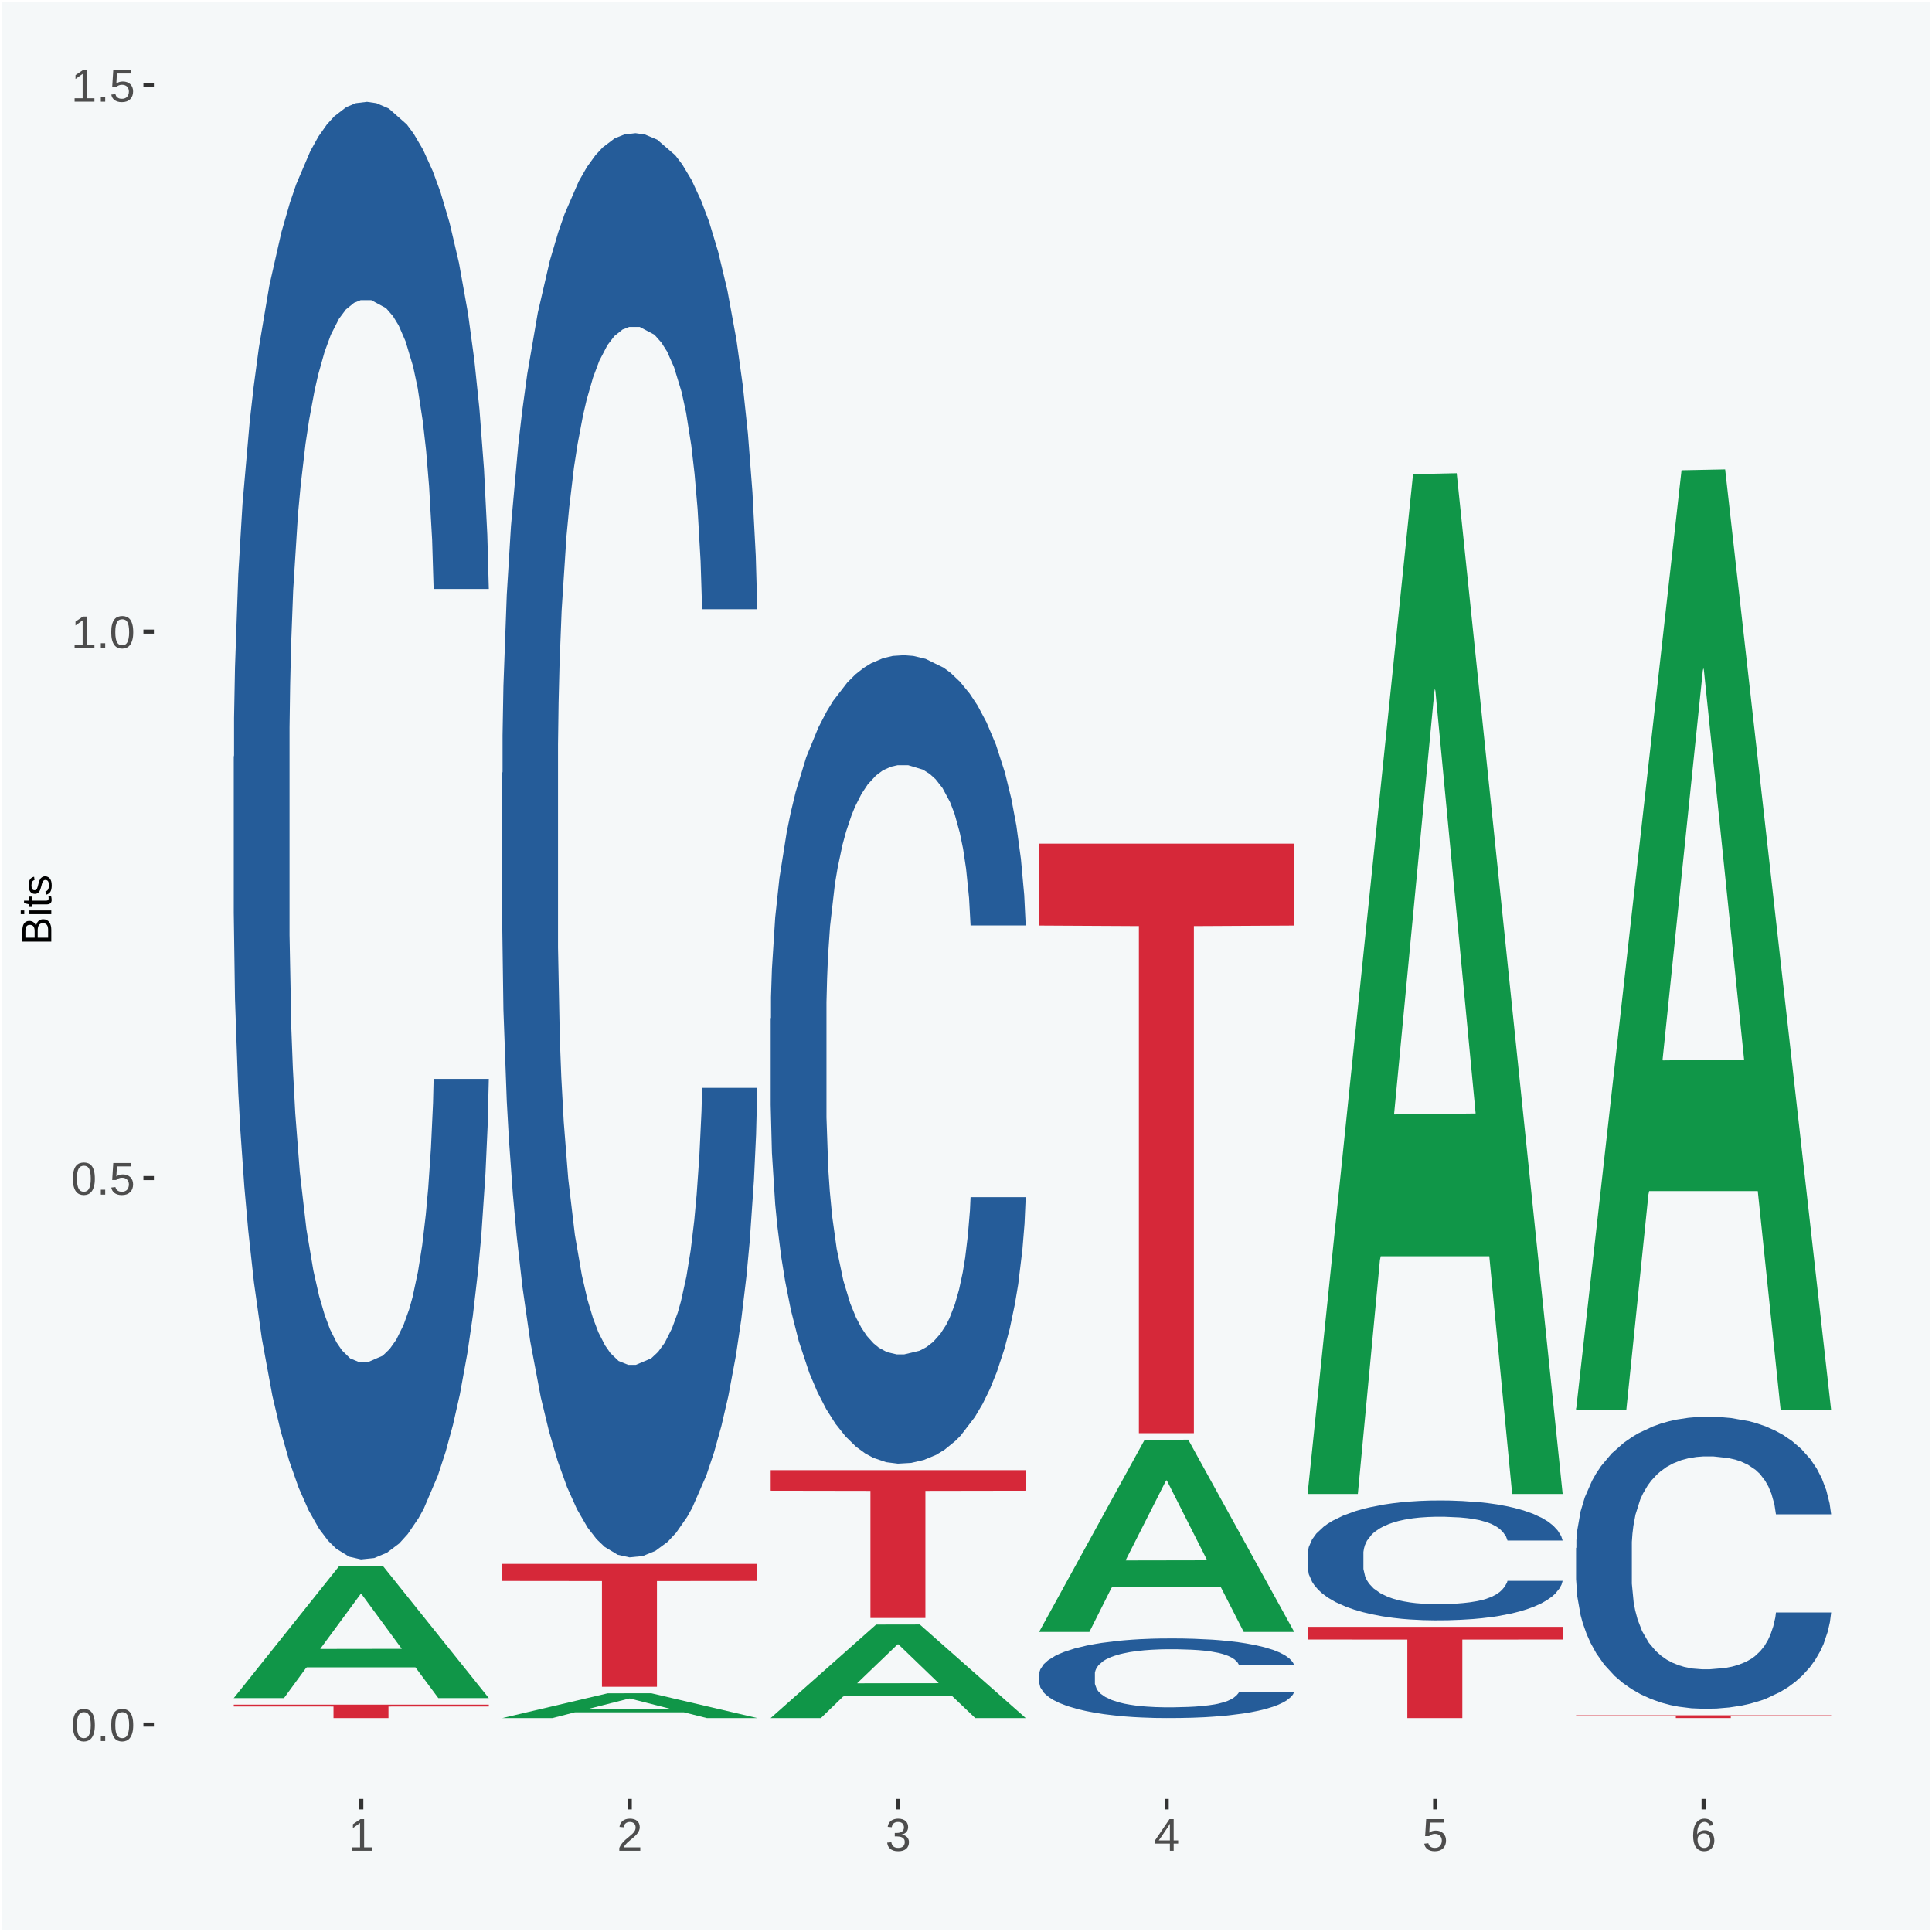 <?xml version="1.0" encoding="UTF-8"?>
<svg xmlns="http://www.w3.org/2000/svg" xmlns:xlink="http://www.w3.org/1999/xlink" width="504pt" height="504pt" viewBox="0 0 504 504" version="1.1">
<defs>
<g>
<symbol overflow="visible" id="glyph0-0">
<path style="stroke:none;" d="M 0.406 0 L 0.406 -8 L 3.594 -8 L 3.594 0 Z M 0.797 -0.406 L 3.188 -0.406 L 3.188 -7.594 L 0.797 -7.594 Z M 0.797 -0.406 "/>
</symbol>
<symbol overflow="visible" id="glyph0-1">
<path style="stroke:none;" d="M 6.203 -4.125 C 6.203 -3.332 6.125 -2.664 5.969 -2.125 C 5.82 -1.582 5.617 -1.145 5.359 -0.812 C 5.098 -0.477 4.789 -0.238 4.438 -0.094 C 4.094 0.051 3.723 0.125 3.328 0.125 C 2.922 0.125 2.539 0.051 2.188 -0.094 C 1.844 -0.238 1.539 -0.477 1.281 -0.812 C 1.031 -1.145 0.832 -1.582 0.688 -2.125 C 0.539 -2.664 0.469 -3.332 0.469 -4.125 C 0.469 -4.957 0.539 -5.645 0.688 -6.188 C 0.832 -6.738 1.035 -7.176 1.297 -7.5 C 1.555 -7.82 1.859 -8.047 2.203 -8.172 C 2.555 -8.305 2.941 -8.375 3.359 -8.375 C 3.754 -8.375 4.125 -8.305 4.469 -8.172 C 4.812 -8.047 5.113 -7.82 5.375 -7.5 C 5.633 -7.176 5.836 -6.738 5.984 -6.188 C 6.129 -5.645 6.203 -4.957 6.203 -4.125 Z M 5.141 -4.125 C 5.141 -4.781 5.098 -5.328 5.016 -5.766 C 4.941 -6.203 4.828 -6.551 4.672 -6.812 C 4.516 -7.07 4.328 -7.254 4.109 -7.359 C 3.891 -7.473 3.641 -7.531 3.359 -7.531 C 3.055 -7.531 2.789 -7.473 2.562 -7.359 C 2.344 -7.254 2.156 -7.07 2 -6.812 C 1.844 -6.551 1.723 -6.203 1.641 -5.766 C 1.566 -5.328 1.531 -4.781 1.531 -4.125 C 1.531 -3.5 1.57 -2.969 1.656 -2.531 C 1.738 -2.094 1.852 -1.742 2 -1.484 C 2.156 -1.223 2.344 -1.035 2.562 -0.922 C 2.789 -0.805 3.047 -0.75 3.328 -0.75 C 3.609 -0.75 3.859 -0.805 4.078 -0.922 C 4.305 -1.035 4.492 -1.223 4.641 -1.484 C 4.797 -1.742 4.914 -2.094 5 -2.531 C 5.094 -2.969 5.141 -3.5 5.141 -4.125 Z M 5.141 -4.125 "/>
</symbol>
<symbol overflow="visible" id="glyph0-2">
<path style="stroke:none;" d="M 1.094 0 L 1.094 -1.281 L 2.234 -1.281 L 2.234 0 Z M 1.094 0 "/>
</symbol>
<symbol overflow="visible" id="glyph0-3">
<path style="stroke:none;" d="M 6.172 -2.688 C 6.172 -2.27 6.109 -1.891 5.984 -1.547 C 5.859 -1.203 5.672 -0.906 5.422 -0.656 C 5.18 -0.414 4.879 -0.223 4.516 -0.078 C 4.148 0.055 3.723 0.125 3.234 0.125 C 2.805 0.125 2.43 0.07 2.109 -0.031 C 1.785 -0.133 1.508 -0.273 1.281 -0.453 C 1.062 -0.629 0.883 -0.836 0.75 -1.078 C 0.625 -1.316 0.535 -1.57 0.484 -1.844 L 1.547 -1.969 C 1.586 -1.812 1.645 -1.66 1.719 -1.516 C 1.801 -1.367 1.91 -1.238 2.047 -1.125 C 2.18 -1.008 2.348 -0.914 2.547 -0.844 C 2.742 -0.781 2.984 -0.75 3.266 -0.75 C 3.535 -0.75 3.781 -0.789 4 -0.875 C 4.227 -0.957 4.422 -1.078 4.578 -1.234 C 4.734 -1.398 4.852 -1.602 4.938 -1.844 C 5.031 -2.082 5.078 -2.359 5.078 -2.672 C 5.078 -2.922 5.035 -3.148 4.953 -3.359 C 4.867 -3.578 4.75 -3.766 4.594 -3.922 C 4.445 -4.078 4.258 -4.195 4.031 -4.281 C 3.812 -4.363 3.562 -4.406 3.281 -4.406 C 3.113 -4.406 2.953 -4.391 2.797 -4.359 C 2.648 -4.328 2.516 -4.285 2.391 -4.234 C 2.266 -4.18 2.148 -4.117 2.047 -4.047 C 1.941 -3.973 1.844 -3.895 1.75 -3.812 L 0.719 -3.812 L 1 -8.25 L 5.688 -8.25 L 5.688 -7.359 L 1.953 -7.359 L 1.797 -4.734 C 1.984 -4.879 2.219 -5.004 2.5 -5.109 C 2.781 -5.211 3.113 -5.266 3.5 -5.266 C 3.914 -5.266 4.285 -5.203 4.609 -5.078 C 4.941 -4.953 5.223 -4.773 5.453 -4.547 C 5.68 -4.316 5.859 -4.047 5.984 -3.734 C 6.109 -3.422 6.172 -3.07 6.172 -2.688 Z M 6.172 -2.688 "/>
</symbol>
<symbol overflow="visible" id="glyph0-4">
<path style="stroke:none;" d="M 0.922 0 L 0.922 -0.891 L 3.016 -0.891 L 3.016 -7.25 L 1.156 -5.922 L 1.156 -6.922 L 3.109 -8.25 L 4.078 -8.25 L 4.078 -0.891 L 6.094 -0.891 L 6.094 0 Z M 0.922 0 "/>
</symbol>
<symbol overflow="visible" id="glyph0-5">
<path style="stroke:none;" d="M 0.609 0 L 0.609 -0.75 C 0.805 -1.207 1.047 -1.609 1.328 -1.953 C 1.617 -2.305 1.922 -2.625 2.234 -2.906 C 2.555 -3.188 2.867 -3.445 3.172 -3.688 C 3.484 -3.938 3.766 -4.18 4.016 -4.422 C 4.266 -4.66 4.469 -4.91 4.625 -5.172 C 4.781 -5.441 4.859 -5.742 4.859 -6.078 C 4.859 -6.316 4.82 -6.523 4.75 -6.703 C 4.676 -6.879 4.57 -7.023 4.438 -7.141 C 4.312 -7.266 4.156 -7.359 3.969 -7.422 C 3.781 -7.484 3.578 -7.516 3.359 -7.516 C 3.141 -7.516 2.938 -7.484 2.75 -7.422 C 2.57 -7.367 2.41 -7.281 2.266 -7.156 C 2.117 -7.039 2 -6.895 1.906 -6.719 C 1.812 -6.551 1.754 -6.352 1.734 -6.125 L 0.656 -6.219 C 0.688 -6.508 0.766 -6.785 0.891 -7.047 C 1.023 -7.316 1.203 -7.551 1.422 -7.75 C 1.648 -7.945 1.922 -8.098 2.234 -8.203 C 2.555 -8.316 2.93 -8.375 3.359 -8.375 C 3.766 -8.375 4.125 -8.328 4.438 -8.234 C 4.758 -8.141 5.031 -7.992 5.25 -7.797 C 5.477 -7.609 5.648 -7.375 5.766 -7.094 C 5.879 -6.812 5.938 -6.488 5.938 -6.125 C 5.938 -5.844 5.883 -5.578 5.781 -5.328 C 5.688 -5.078 5.555 -4.836 5.391 -4.609 C 5.223 -4.379 5.031 -4.16 4.812 -3.953 C 4.594 -3.742 4.363 -3.535 4.125 -3.328 C 3.895 -3.129 3.656 -2.93 3.406 -2.734 C 3.164 -2.535 2.938 -2.336 2.719 -2.141 C 2.508 -1.941 2.32 -1.738 2.156 -1.531 C 1.988 -1.332 1.859 -1.117 1.766 -0.891 L 6.078 -0.891 L 6.078 0 Z M 0.609 0 "/>
</symbol>
<symbol overflow="visible" id="glyph0-6">
<path style="stroke:none;" d="M 6.141 -2.281 C 6.141 -1.906 6.078 -1.566 5.953 -1.266 C 5.836 -0.973 5.66 -0.723 5.422 -0.516 C 5.18 -0.305 4.883 -0.145 4.531 -0.031 C 4.188 0.07 3.789 0.125 3.344 0.125 C 2.832 0.125 2.398 0.062 2.047 -0.062 C 1.703 -0.195 1.414 -0.367 1.188 -0.578 C 0.957 -0.785 0.785 -1.02 0.672 -1.281 C 0.566 -1.551 0.492 -1.832 0.453 -2.125 L 1.547 -2.219 C 1.578 -2 1.633 -1.801 1.719 -1.625 C 1.801 -1.445 1.914 -1.289 2.062 -1.156 C 2.207 -1.031 2.383 -0.93 2.594 -0.859 C 2.801 -0.785 3.051 -0.75 3.344 -0.75 C 3.875 -0.75 4.289 -0.879 4.594 -1.141 C 4.895 -1.41 5.047 -1.801 5.047 -2.312 C 5.047 -2.613 4.977 -2.859 4.844 -3.047 C 4.707 -3.234 4.539 -3.379 4.344 -3.484 C 4.145 -3.586 3.926 -3.656 3.688 -3.688 C 3.445 -3.727 3.227 -3.75 3.031 -3.75 L 2.438 -3.75 L 2.438 -4.656 L 3.016 -4.656 C 3.211 -4.656 3.414 -4.676 3.625 -4.719 C 3.844 -4.758 4.039 -4.832 4.219 -4.938 C 4.395 -5.051 4.539 -5.195 4.656 -5.375 C 4.77 -5.562 4.828 -5.797 4.828 -6.078 C 4.828 -6.523 4.695 -6.875 4.438 -7.125 C 4.188 -7.383 3.801 -7.516 3.281 -7.516 C 2.82 -7.516 2.445 -7.395 2.156 -7.156 C 1.875 -6.914 1.707 -6.578 1.656 -6.141 L 0.594 -6.234 C 0.633 -6.598 0.734 -6.91 0.891 -7.172 C 1.047 -7.441 1.242 -7.664 1.484 -7.844 C 1.734 -8.02 2.008 -8.148 2.312 -8.234 C 2.625 -8.328 2.953 -8.375 3.297 -8.375 C 3.754 -8.375 4.148 -8.316 4.484 -8.203 C 4.816 -8.086 5.086 -7.93 5.297 -7.734 C 5.516 -7.535 5.672 -7.301 5.766 -7.031 C 5.867 -6.77 5.922 -6.488 5.922 -6.188 C 5.922 -5.945 5.883 -5.723 5.812 -5.516 C 5.75 -5.305 5.645 -5.113 5.5 -4.938 C 5.363 -4.77 5.188 -4.625 4.969 -4.5 C 4.75 -4.383 4.488 -4.297 4.188 -4.234 L 4.188 -4.219 C 4.52 -4.176 4.805 -4.098 5.047 -3.984 C 5.297 -3.867 5.5 -3.723 5.656 -3.547 C 5.82 -3.379 5.941 -3.188 6.016 -2.969 C 6.098 -2.75 6.141 -2.52 6.141 -2.281 Z M 6.141 -2.281 "/>
</symbol>
<symbol overflow="visible" id="glyph0-7">
<path style="stroke:none;" d="M 5.156 -1.875 L 5.156 0 L 4.172 0 L 4.172 -1.875 L 0.281 -1.875 L 0.281 -2.688 L 4.062 -8.25 L 5.156 -8.25 L 5.156 -2.703 L 6.328 -2.703 L 6.328 -1.875 Z M 4.172 -7.062 C 4.16 -7.039 4.141 -7.004 4.109 -6.953 C 4.078 -6.898 4.039 -6.836 4 -6.766 C 3.957 -6.691 3.914 -6.617 3.875 -6.547 C 3.844 -6.473 3.812 -6.414 3.781 -6.375 L 1.656 -3.25 C 1.633 -3.219 1.602 -3.176 1.562 -3.125 C 1.531 -3.07 1.492 -3.02 1.453 -2.969 C 1.422 -2.914 1.383 -2.863 1.344 -2.812 C 1.301 -2.77 1.27 -2.734 1.25 -2.703 L 4.172 -2.703 Z M 4.172 -7.062 "/>
</symbol>
<symbol overflow="visible" id="glyph0-8">
<path style="stroke:none;" d="M 6.141 -2.703 C 6.141 -2.285 6.082 -1.906 5.969 -1.562 C 5.852 -1.219 5.68 -0.922 5.453 -0.672 C 5.234 -0.422 4.957 -0.223 4.625 -0.078 C 4.289 0.055 3.91 0.125 3.484 0.125 C 3.004 0.125 2.582 0.031 2.219 -0.156 C 1.863 -0.344 1.566 -0.609 1.328 -0.953 C 1.086 -1.297 0.906 -1.719 0.781 -2.219 C 0.664 -2.727 0.609 -3.301 0.609 -3.938 C 0.609 -4.676 0.676 -5.32 0.812 -5.875 C 0.945 -6.426 1.141 -6.883 1.391 -7.25 C 1.648 -7.625 1.961 -7.906 2.328 -8.094 C 2.691 -8.281 3.102 -8.375 3.562 -8.375 C 3.844 -8.375 4.102 -8.344 4.344 -8.281 C 4.594 -8.227 4.816 -8.133 5.016 -8 C 5.223 -7.875 5.398 -7.703 5.547 -7.484 C 5.703 -7.273 5.828 -7.016 5.922 -6.703 L 4.906 -6.516 C 4.801 -6.867 4.629 -7.125 4.391 -7.281 C 4.148 -7.445 3.867 -7.531 3.547 -7.531 C 3.266 -7.531 3.004 -7.457 2.766 -7.312 C 2.535 -7.176 2.336 -6.973 2.172 -6.703 C 2.004 -6.43 1.875 -6.086 1.781 -5.672 C 1.695 -5.266 1.656 -4.789 1.656 -4.25 C 1.852 -4.602 2.125 -4.875 2.469 -5.062 C 2.812 -5.25 3.207 -5.344 3.656 -5.344 C 4.031 -5.344 4.367 -5.281 4.672 -5.156 C 4.984 -5.031 5.25 -4.852 5.469 -4.625 C 5.688 -4.406 5.852 -4.129 5.969 -3.797 C 6.082 -3.473 6.141 -3.109 6.141 -2.703 Z M 5.078 -2.656 C 5.078 -2.938 5.039 -3.191 4.969 -3.422 C 4.895 -3.66 4.785 -3.859 4.641 -4.016 C 4.504 -4.18 4.332 -4.305 4.125 -4.391 C 3.926 -4.484 3.688 -4.531 3.406 -4.531 C 3.219 -4.531 3.023 -4.5 2.828 -4.438 C 2.629 -4.383 2.453 -4.289 2.297 -4.156 C 2.141 -4.031 2.008 -3.863 1.906 -3.656 C 1.812 -3.457 1.766 -3.207 1.766 -2.906 C 1.766 -2.602 1.801 -2.316 1.875 -2.047 C 1.957 -1.785 2.07 -1.555 2.219 -1.359 C 2.363 -1.172 2.539 -1.02 2.75 -0.906 C 2.957 -0.789 3.191 -0.734 3.453 -0.734 C 3.703 -0.734 3.926 -0.773 4.125 -0.859 C 4.332 -0.953 4.504 -1.082 4.641 -1.25 C 4.785 -1.414 4.895 -1.613 4.969 -1.844 C 5.039 -2.082 5.078 -2.352 5.078 -2.656 Z M 5.078 -2.656 "/>
</symbol>
<symbol overflow="visible" id="glyph1-0">
<path style="stroke:none;" d="M 0 -0.359 L -7.328 -0.359 L -7.328 -3.281 L 0 -3.281 Z M -0.359 -0.734 L -0.359 -2.922 L -6.969 -2.922 L -6.969 -0.734 Z M -0.359 -0.734 "/>
</symbol>
<symbol overflow="visible" id="glyph1-1">
<path style="stroke:none;" d="M -2.125 -6.75 C -1.75 -6.75 -1.426 -6.676 -1.156 -6.531 C -0.883 -6.383 -0.66 -6.18 -0.484 -5.922 C -0.316 -5.672 -0.191 -5.375 -0.109 -5.031 C -0.035 -4.695 0 -4.344 0 -3.969 L 0 -0.906 L -7.562 -0.906 L -7.562 -3.656 C -7.562 -4.07 -7.523 -4.441 -7.453 -4.766 C -7.391 -5.098 -7.281 -5.379 -7.125 -5.609 C -6.977 -5.836 -6.789 -6.008 -6.562 -6.125 C -6.332 -6.25 -6.055 -6.312 -5.734 -6.312 C -5.523 -6.312 -5.328 -6.281 -5.141 -6.219 C -4.953 -6.164 -4.781 -6.078 -4.625 -5.953 C -4.477 -5.836 -4.348 -5.688 -4.234 -5.5 C -4.129 -5.32 -4.047 -5.113 -3.984 -4.875 C -3.953 -5.176 -3.883 -5.441 -3.781 -5.672 C -3.676 -5.91 -3.539 -6.109 -3.375 -6.266 C -3.219 -6.43 -3.031 -6.551 -2.812 -6.625 C -2.602 -6.707 -2.375 -6.75 -2.125 -6.75 Z M -5.609 -5.281 C -6.016 -5.281 -6.305 -5.141 -6.484 -4.859 C -6.66 -4.586 -6.75 -4.188 -6.75 -3.656 L -6.75 -1.922 L -4.344 -1.922 L -4.344 -3.656 C -4.344 -3.957 -4.375 -4.211 -4.438 -4.422 C -4.5 -4.629 -4.582 -4.797 -4.688 -4.922 C -4.801 -5.047 -4.93 -5.133 -5.078 -5.188 C -5.234 -5.25 -5.41 -5.281 -5.609 -5.281 Z M -2.219 -5.719 C -2.457 -5.719 -2.66 -5.672 -2.828 -5.578 C -2.992 -5.492 -3.129 -5.367 -3.234 -5.203 C -3.348 -5.047 -3.426 -4.848 -3.469 -4.609 C -3.52 -4.379 -3.547 -4.125 -3.547 -3.844 L -3.547 -1.922 L -0.828 -1.922 L -0.828 -3.922 C -0.828 -4.18 -0.848 -4.422 -0.891 -4.641 C -0.93 -4.859 -1.004 -5.047 -1.109 -5.203 C -1.211 -5.367 -1.352 -5.492 -1.531 -5.578 C -1.719 -5.672 -1.945 -5.719 -2.219 -5.719 Z M -2.219 -5.719 "/>
</symbol>
<symbol overflow="visible" id="glyph1-2">
<path style="stroke:none;" d="M -7.047 -0.734 L -7.969 -0.734 L -7.969 -1.703 L -7.047 -1.703 Z M 0 -0.734 L -5.812 -0.734 L -5.812 -1.703 L 0 -1.703 Z M 0 -0.734 "/>
</symbol>
<symbol overflow="visible" id="glyph1-3">
<path style="stroke:none;" d="M -0.047 -2.969 C -0.004 -2.82 0.023 -2.672 0.047 -2.516 C 0.078 -2.367 0.094 -2.195 0.094 -2 C 0.094 -1.227 -0.348 -0.844 -1.234 -0.844 L -5.109 -0.844 L -5.109 -0.172 L -5.812 -0.172 L -5.812 -0.875 L -7.109 -1.156 L -7.109 -1.812 L -5.812 -1.812 L -5.812 -2.875 L -5.109 -2.875 L -5.109 -1.812 L -1.438 -1.812 C -1.156 -1.812 -0.957 -1.852 -0.844 -1.938 C -0.738 -2.031 -0.688 -2.191 -0.688 -2.422 C -0.688 -2.516 -0.691 -2.602 -0.703 -2.688 C -0.711 -2.77 -0.727 -2.863 -0.75 -2.969 Z M -0.047 -2.969 "/>
</symbol>
<symbol overflow="visible" id="glyph1-4">
<path style="stroke:none;" d="M -1.609 -5.109 C -1.336 -5.109 -1.094 -5.051 -0.875 -4.938 C -0.664 -4.832 -0.488 -4.68 -0.344 -4.484 C -0.195 -4.285 -0.082 -4.039 0 -3.75 C 0.07 -3.457 0.109 -3.125 0.109 -2.75 C 0.109 -2.406 0.082 -2.098 0.031 -1.828 C -0.02 -1.555 -0.102 -1.316 -0.219 -1.109 C -0.332 -0.91 -0.484 -0.742 -0.672 -0.609 C -0.859 -0.473 -1.086 -0.375 -1.359 -0.312 L -1.531 -1.156 C -1.219 -1.238 -0.988 -1.41 -0.844 -1.672 C -0.695 -1.93 -0.625 -2.289 -0.625 -2.75 C -0.625 -2.957 -0.641 -3.145 -0.672 -3.312 C -0.703 -3.488 -0.75 -3.641 -0.812 -3.766 C -0.883 -3.891 -0.977 -3.984 -1.094 -4.047 C -1.207 -4.117 -1.352 -4.156 -1.531 -4.156 C -1.707 -4.156 -1.848 -4.113 -1.953 -4.031 C -2.066 -3.957 -2.16 -3.844 -2.234 -3.688 C -2.316 -3.539 -2.383 -3.363 -2.438 -3.156 C -2.5 -2.945 -2.562 -2.719 -2.625 -2.469 C -2.688 -2.238 -2.754 -2.008 -2.828 -1.781 C -2.898 -1.551 -3 -1.344 -3.125 -1.156 C -3.25 -0.969 -3.398 -0.816 -3.578 -0.703 C -3.766 -0.586 -4 -0.531 -4.281 -0.531 C -4.812 -0.531 -5.211 -0.719 -5.484 -1.094 C -5.766 -1.477 -5.906 -2.031 -5.906 -2.75 C -5.906 -3.395 -5.789 -3.906 -5.562 -4.281 C -5.332 -4.656 -4.973 -4.895 -4.484 -5 L -4.375 -4.125 C -4.52 -4.094 -4.645 -4.035 -4.75 -3.953 C -4.852 -3.867 -4.938 -3.766 -5 -3.641 C -5.062 -3.516 -5.102 -3.375 -5.125 -3.219 C -5.156 -3.07 -5.172 -2.914 -5.172 -2.75 C -5.172 -2.312 -5.102 -1.988 -4.969 -1.781 C -4.844 -1.582 -4.645 -1.484 -4.375 -1.484 C -4.219 -1.484 -4.086 -1.52 -3.984 -1.594 C -3.879 -1.664 -3.789 -1.77 -3.719 -1.906 C -3.656 -2.051 -3.598 -2.219 -3.547 -2.406 C -3.492 -2.602 -3.438 -2.816 -3.375 -3.047 C -3.332 -3.203 -3.289 -3.359 -3.25 -3.516 C -3.207 -3.68 -3.156 -3.836 -3.094 -3.984 C -3.031 -4.141 -2.957 -4.285 -2.875 -4.422 C -2.789 -4.555 -2.688 -4.672 -2.562 -4.766 C -2.445 -4.867 -2.312 -4.953 -2.156 -5.016 C -2 -5.078 -1.816 -5.109 -1.609 -5.109 Z M -1.609 -5.109 "/>
</symbol>
</g>
<clipPath id="clip1">
  <path d="M 40.148 5.48 L 498.52 5.48 L 498.52 469.281 L 40.148 469.281 Z M 40.148 5.48 "/>
</clipPath>
</defs>
<g id="surface1">
<rect x="0" y="0" width="504" height="504" style="fill:rgb(96.078%,97.255%,97.647%);fill-opacity:1;stroke:none;"/>
<path style="fill:none;stroke-width:1.07;stroke-linecap:round;stroke-linejoin:round;stroke:rgb(100%,100%,100%);stroke-opacity:1;stroke-miterlimit:10;" d="M 0 0 L 504 0 L 504 504 L 0 504 Z M 0 0 " transform="matrix(1,0,0,-1,0,504)"/>
<g clip-path="url(#clip1)" clip-rule="nonzero">
<path style=" stroke:none;fill-rule:nonzero;fill:rgb(96.078%,97.255%,97.647%);fill-opacity:1;" d="M 40.148 469.281 L 498.52 469.281 L 498.52 5.48 L 40.148 5.48 Z M 40.148 469.281 "/>
</g>
<path style=" stroke:none;fill-rule:nonzero;fill:rgb(6.274%,58.824%,28.235%);fill-opacity:1;" d="M 60.98 442.93 L 61.051 442.898 L 88.488 408.531 L 99.871 408.488 L 127.52 442.988 L 114.352 442.988 L 108.379 434.961 L 80.051 434.961 L 79.852 435.09 L 74.078 442.988 L 60.98 442.988 L 60.98 442.93 L 83.621 430.16 L 104.809 430.129 L 94.32 415.852 L 94.18 415.781 L 94.039 415.879 L 83.551 430.129 L 83.621 430.16 Z M 60.98 442.93 "/>
<path style=" stroke:none;fill-rule:nonzero;fill:rgb(14.51%,36.078%,60.001%);fill-opacity:1;" d="M 60.98 197.41 L 61.059 197.059 L 61.059 187.34 L 61.301 174.141 L 62.16 149.828 L 63.262 131.43 L 65.148 109.898 L 66.172 100.871 L 67.512 90.801 L 70.262 74.48 L 73.41 60.59 L 75.609 52.949 L 77.262 48.09 L 80.961 39.41 L 83.078 35.59 L 85.281 32.461 L 87.172 30.379 L 90.32 27.949 L 92.828 26.91 L 95.738 26.559 L 98.18 26.91 L 101.41 28.301 L 106.129 32.461 L 107.93 34.898 L 110.371 39.059 L 112.891 44.621 L 114.93 50.172 L 117.289 58.16 L 119.73 68.578 L 122.09 81.77 L 123.738 93.93 L 125.078 106.781 L 126.262 122.398 L 127.121 139.422 L 127.52 153.648 L 113.121 153.648 L 112.73 140.809 L 111.941 126.922 L 111.16 117.539 L 110.289 109.898 L 108.961 101.219 L 107.781 95.66 L 105.809 89.07 L 104 84.898 L 102.512 82.469 L 100.699 80.379 L 96.852 78.301 L 94.09 78.301 L 92.359 79 L 90.238 80.73 L 88.43 83.16 L 86.309 87.328 L 84.66 91.84 L 83 97.75 L 82.059 101.91 L 80.641 109.551 L 79.699 115.801 L 78.441 126.57 L 77.73 134.211 L 76.48 154 L 75.93 168.59 L 75.691 178.66 L 75.531 189.77 L 75.531 243.941 L 76 268.25 L 76.398 278.66 L 77.031 290.469 L 78.211 305.75 L 79.941 320.68 L 81.75 331.449 L 83.238 338.039 L 84.66 342.91 L 86.07 346.73 L 87.801 350.199 L 89.219 352.281 L 91.34 354.359 L 93.859 355.41 L 95.82 355.41 L 99.828 353.672 L 101.641 351.93 L 103.371 349.5 L 105.262 345.68 L 106.75 341.52 L 107.621 338.391 L 109.031 331.789 L 110.141 324.852 L 111.078 316.859 L 111.711 309.922 L 112.422 299.5 L 112.969 287.691 L 113.121 281.441 L 127.52 281.441 L 127.199 293.941 L 126.648 306.102 L 125.551 322.422 L 124.68 331.789 L 123.352 343.25 L 121.93 352.98 L 119.969 363.738 L 118.16 371.73 L 116.27 378.672 L 114.23 384.922 L 110.531 393.602 L 109.191 396.031 L 106.359 400.199 L 104.16 402.629 L 100.93 405.059 L 97.629 406.449 L 94.172 406.801 L 91.102 406.102 L 87.719 404.02 L 85.602 401.941 L 83.238 398.809 L 80.488 393.949 L 77.891 388.051 L 75.449 381.102 L 73.172 373.121 L 71.051 364.09 L 68.301 349.16 L 66.25 334.57 L 64.762 321.031 L 63.738 309.57 L 62.711 294.98 L 62.16 284.91 L 61.301 260.609 L 60.98 238.039 Z M 60.98 197.41 "/>
<path style=" stroke:none;fill-rule:nonzero;fill:rgb(83.922%,15.686%,22.353%);fill-opacity:1;" d="M 60.98 444.691 L 127.52 444.691 L 127.52 445.172 L 101.34 445.18 L 101.34 448.191 L 87 448.191 L 87 445.18 L 60.98 445.172 Z M 60.98 444.691 "/>
<path style=" stroke:none;fill-rule:nonzero;fill:rgb(6.274%,58.824%,28.235%);fill-opacity:1;" d="M 131.02 448.18 L 131.09 448.18 L 158.52 441.73 L 169.91 441.719 L 197.551 448.191 L 184.379 448.191 L 178.41 446.691 L 150.09 446.691 L 149.879 446.711 L 144.121 448.191 L 131.02 448.191 L 131.02 448.18 L 153.648 445.789 L 174.852 445.781 L 164.352 443.102 L 164.219 443.09 L 164.078 443.109 L 153.578 445.781 L 153.648 445.789 Z M 131.02 448.18 "/>
<path style=" stroke:none;fill-rule:nonzero;fill:rgb(14.51%,36.078%,60.001%);fill-opacity:1;" d="M 131.02 201.672 L 131.102 201.328 L 131.102 191.828 L 131.328 178.941 L 132.199 155.191 L 133.301 137.211 L 135.191 116.172 L 136.211 107.352 L 137.551 97.512 L 140.301 81.559 L 143.441 67.988 L 145.648 60.52 L 147.301 55.77 L 150.988 47.289 L 153.121 43.559 L 155.32 40.512 L 157.211 38.469 L 160.352 36.09 L 162.871 35.078 L 165.781 34.738 L 168.219 35.078 L 171.441 36.43 L 176.16 40.512 L 177.969 42.879 L 180.41 46.949 L 182.922 52.379 L 184.969 57.809 L 187.328 65.609 L 189.762 75.789 L 192.121 88.691 L 193.77 100.559 L 195.109 113.121 L 196.289 128.379 L 197.16 145.012 L 197.551 158.922 L 183.16 158.922 L 182.762 146.371 L 181.98 132.801 L 181.191 123.629 L 180.328 116.172 L 178.988 107.691 L 177.809 102.262 L 175.84 95.809 L 174.039 91.738 L 172.539 89.371 L 170.73 87.328 L 166.879 85.289 L 164.129 85.289 L 162.398 85.969 L 160.27 87.672 L 158.461 90.039 L 156.34 94.121 L 154.691 98.531 L 153.039 104.289 L 152.09 108.371 L 150.68 115.828 L 149.73 121.941 L 148.48 132.461 L 147.77 139.922 L 146.512 159.262 L 145.961 173.512 L 145.719 183.352 L 145.57 194.211 L 145.57 247.141 L 146.039 270.891 L 146.43 281.07 L 147.059 292.609 L 148.238 307.539 L 149.969 322.129 L 151.781 332.641 L 153.27 339.09 L 154.691 343.84 L 156.102 347.57 L 157.84 350.969 L 159.25 353 L 161.371 355.039 L 163.891 356.059 L 165.859 356.059 L 169.871 354.359 L 171.68 352.66 L 173.41 350.289 L 175.289 346.559 L 176.789 342.48 L 177.648 339.43 L 179.07 332.98 L 180.172 326.199 L 181.109 318.391 L 181.738 311.609 L 182.449 301.43 L 183 289.891 L 183.16 283.781 L 197.551 283.781 L 197.238 296 L 196.68 307.871 L 195.578 323.82 L 194.719 332.98 L 193.379 344.18 L 191.969 353.68 L 190 364.199 L 188.191 372 L 186.301 378.789 L 184.262 384.898 L 180.559 393.379 L 179.23 395.75 L 176.391 399.828 L 174.191 402.199 L 170.969 404.578 L 167.672 405.93 L 164.211 406.27 L 161.141 405.59 L 157.762 403.559 L 155.629 401.52 L 153.27 398.469 L 150.52 393.719 L 147.93 387.949 L 145.488 381.16 L 143.211 373.359 L 141.078 364.539 L 138.328 349.949 L 136.289 335.699 L 134.789 322.461 L 133.77 311.27 L 132.75 297.02 L 132.199 287.18 L 131.328 263.43 L 131.02 241.371 Z M 131.02 201.672 "/>
<path style=" stroke:none;fill-rule:nonzero;fill:rgb(83.922%,15.686%,22.353%);fill-opacity:1;" d="M 131.02 407.969 L 197.551 407.969 L 197.551 412.422 L 171.379 412.449 L 171.379 440.031 L 157.031 440.031 L 157.031 412.449 L 131.02 412.422 Z M 131.02 407.969 "/>
<path style=" stroke:none;fill-rule:nonzero;fill:rgb(6.274%,58.824%,28.235%);fill-opacity:1;" d="M 201.051 448.148 L 201.121 448.121 L 228.559 423.801 L 239.941 423.781 L 267.578 448.191 L 254.41 448.191 L 248.449 442.512 L 220.121 442.512 L 219.91 442.602 L 214.148 448.191 L 201.051 448.191 L 201.051 448.148 L 223.691 439.121 L 244.879 439.09 L 234.391 428.98 L 234.25 428.941 L 234.109 429.012 L 223.621 439.09 L 223.691 439.121 Z M 201.051 448.148 "/>
<path style=" stroke:none;fill-rule:nonzero;fill:rgb(14.51%,36.078%,60.001%);fill-opacity:1;" d="M 201.051 265.68 L 201.129 265.488 L 201.129 260.102 L 201.371 252.781 L 202.23 239.301 L 203.328 229.09 L 205.219 217.148 L 206.238 212.141 L 207.578 206.551 L 210.328 197.5 L 213.48 189.801 L 215.68 185.559 L 217.328 182.859 L 221.031 178.051 L 223.148 175.93 L 225.352 174.199 L 227.238 173.039 L 230.391 171.691 L 232.898 171.109 L 235.809 170.922 L 238.25 171.109 L 241.469 171.879 L 246.191 174.199 L 248 175.539 L 250.441 177.859 L 252.961 180.941 L 255 184.02 L 257.359 188.449 L 259.801 194.23 L 262.16 201.551 L 263.809 208.289 L 265.148 215.41 L 266.328 224.078 L 267.191 233.52 L 267.578 241.422 L 253.191 241.422 L 252.801 234.289 L 252.012 226.578 L 251.23 221.379 L 250.359 217.148 L 249.02 212.328 L 247.84 209.25 L 245.879 205.59 L 244.07 203.281 L 242.578 201.93 L 240.77 200.781 L 236.91 199.621 L 234.16 199.621 L 232.43 200.012 L 230.309 200.969 L 228.5 202.32 L 226.371 204.629 L 224.719 207.129 L 223.07 210.41 L 222.129 212.719 L 220.711 216.949 L 219.77 220.422 L 218.512 226.391 L 217.801 230.629 L 216.539 241.609 L 215.988 249.699 L 215.762 255.281 L 215.602 261.449 L 215.602 291.488 L 216.07 304.98 L 216.469 310.75 L 217.09 317.301 L 218.27 325.781 L 220 334.059 L 221.809 340.031 L 223.309 343.691 L 224.719 346.391 L 226.141 348.512 L 227.871 350.43 L 229.281 351.59 L 231.41 352.738 L 233.922 353.32 L 235.891 353.32 L 239.898 352.359 L 241.711 351.398 L 243.441 350.051 L 245.328 347.93 L 246.82 345.621 L 247.691 343.879 L 249.102 340.219 L 250.199 336.371 L 251.148 331.941 L 251.781 328.09 L 252.48 322.309 L 253.031 315.762 L 253.191 312.301 L 267.578 312.301 L 267.27 319.23 L 266.719 325.969 L 265.621 335.02 L 264.75 340.219 L 263.422 346.578 L 262 351.969 L 260.031 357.941 L 258.23 362.371 L 256.34 366.23 L 254.289 369.691 L 250.602 374.512 L 249.262 375.859 L 246.43 378.172 L 244.23 379.52 L 241 380.859 L 237.699 381.629 L 234.238 381.828 L 231.172 381.441 L 227.789 380.289 L 225.672 379.129 L 223.309 377.398 L 220.559 374.699 L 217.961 371.43 L 215.52 367.57 L 213.238 363.141 L 211.121 358.141 L 208.371 349.852 L 206.32 341.762 L 204.828 334.25 L 203.801 327.898 L 202.781 319.809 L 202.23 314.219 L 201.371 300.738 L 201.051 288.219 Z M 201.051 265.68 "/>
<path style=" stroke:none;fill-rule:nonzero;fill:rgb(83.922%,15.686%,22.353%);fill-opacity:1;" d="M 201.051 383.52 L 267.578 383.52 L 267.578 388.879 L 241.41 388.922 L 241.41 422.078 L 227.07 422.078 L 227.07 388.922 L 201.051 388.879 Z M 201.051 383.52 "/>
<path style=" stroke:none;fill-rule:nonzero;fill:rgb(6.274%,58.824%,28.235%);fill-opacity:1;" d="M 271.09 425.629 L 271.148 425.578 L 298.59 375.609 L 309.98 375.57 L 337.621 425.719 L 324.449 425.719 L 318.48 414.039 L 290.148 414.039 L 289.949 414.23 L 284.191 425.719 L 271.09 425.719 L 271.09 425.629 L 293.719 407.07 L 314.91 407.031 L 304.422 386.262 L 304.281 386.16 L 304.148 386.301 L 293.648 407.031 L 293.719 407.07 Z M 271.09 425.629 "/>
<path style=" stroke:none;fill-rule:nonzero;fill:rgb(14.51%,36.078%,60.001%);fill-opacity:1;" d="M 271.09 436.75 L 271.16 436.73 L 271.16 436.199 L 271.398 435.48 L 272.27 434.148 L 273.371 433.148 L 275.25 431.969 L 276.281 431.48 L 277.609 430.93 L 280.371 430.031 L 283.512 429.27 L 285.711 428.859 L 287.359 428.59 L 291.059 428.121 L 293.18 427.91 L 295.391 427.738 L 297.27 427.621 L 300.422 427.488 L 302.941 427.43 L 305.852 427.422 L 308.281 427.43 L 311.512 427.512 L 316.23 427.738 L 318.039 427.871 L 320.469 428.102 L 322.988 428.398 L 325.031 428.711 L 327.391 429.141 L 329.828 429.711 L 332.191 430.43 L 333.84 431.102 L 335.18 431.801 L 336.359 432.648 L 337.219 433.578 L 337.621 434.359 L 323.23 434.359 L 322.828 433.66 L 322.051 432.898 L 321.262 432.391 L 320.391 431.969 L 319.059 431.5 L 317.879 431.191 L 315.91 430.828 L 314.102 430.602 L 312.609 430.469 L 310.801 430.359 L 306.949 430.238 L 304.191 430.238 L 302.461 430.281 L 300.34 430.379 L 298.531 430.512 L 296.41 430.738 L 294.762 430.98 L 293.109 431.309 L 292.16 431.531 L 290.75 431.949 L 289.801 432.289 L 288.539 432.879 L 287.84 433.301 L 286.578 434.379 L 286.031 435.18 L 285.789 435.73 L 285.629 436.328 L 285.629 439.289 L 286.109 440.621 L 286.5 441.191 L 287.129 441.84 L 288.309 442.672 L 290.039 443.488 L 291.852 444.078 L 293.34 444.441 L 294.762 444.699 L 296.172 444.91 L 297.898 445.102 L 299.32 445.211 L 301.441 445.328 L 303.961 445.391 L 305.922 445.391 L 309.941 445.289 L 311.738 445.199 L 313.469 445.059 L 315.359 444.852 L 316.859 444.629 L 317.719 444.461 L 319.141 444.09 L 320.238 443.719 L 321.18 443.281 L 321.809 442.898 L 322.52 442.328 L 323.07 441.691 L 323.23 441.34 L 337.621 441.34 L 337.301 442.031 L 336.75 442.691 L 335.648 443.578 L 334.789 444.09 L 333.449 444.719 L 332.031 445.25 L 330.07 445.84 L 328.262 446.281 L 326.371 446.66 L 324.328 447 L 320.629 447.469 L 319.289 447.609 L 316.461 447.828 L 314.262 447.969 L 311.039 448.102 L 307.73 448.172 L 304.27 448.191 L 301.211 448.16 L 297.82 448.039 L 295.699 447.93 L 293.34 447.762 L 290.59 447.488 L 287.988 447.172 L 285.559 446.789 L 283.281 446.352 L 281.148 445.859 L 278.398 445.039 L 276.352 444.25 L 274.859 443.512 L 273.84 442.879 L 272.82 442.078 L 272.27 441.531 L 271.398 440.199 L 271.09 438.969 Z M 271.09 436.75 "/>
<path style=" stroke:none;fill-rule:nonzero;fill:rgb(83.922%,15.686%,22.353%);fill-opacity:1;" d="M 271.09 220.078 L 337.621 220.078 L 337.621 241.449 L 311.449 241.59 L 311.449 373.871 L 297.102 373.871 L 297.102 241.59 L 271.09 241.449 Z M 271.09 220.078 "/>
<path style=" stroke:none;fill-rule:nonzero;fill:rgb(6.274%,58.824%,28.235%);fill-opacity:1;" d="M 341.121 389.23 L 341.191 388.98 L 368.621 123.699 L 380.012 123.449 L 407.648 389.73 L 394.48 389.73 L 388.512 327.719 L 360.191 327.719 L 359.98 328.719 L 354.219 389.73 L 341.121 389.73 L 341.121 389.23 L 363.75 290.719 L 384.949 290.469 L 374.449 180.199 L 374.32 179.699 L 374.18 180.449 L 363.691 290.469 L 363.75 290.719 Z M 341.121 389.23 "/>
<path style=" stroke:none;fill-rule:nonzero;fill:rgb(14.51%,36.078%,60.001%);fill-opacity:1;" d="M 341.121 405.469 L 341.199 405.449 L 341.199 404.648 L 341.43 403.559 L 342.301 401.559 L 343.398 400.051 L 345.289 398.281 L 346.309 397.539 L 347.648 396.711 L 350.398 395.371 L 353.539 394.219 L 355.75 393.59 L 357.398 393.199 L 361.09 392.48 L 363.219 392.172 L 365.422 391.91 L 367.309 391.738 L 370.449 391.539 L 372.969 391.449 L 375.879 391.422 L 378.32 391.449 L 381.539 391.57 L 386.262 391.91 L 388.07 392.109 L 390.512 392.449 L 393.02 392.91 L 395.07 393.371 L 397.43 394.02 L 399.871 394.879 L 402.23 395.969 L 403.879 396.961 L 405.211 398.02 L 406.391 399.309 L 407.262 400.711 L 407.648 401.879 L 393.262 401.879 L 392.871 400.82 L 392.078 399.68 L 391.289 398.91 L 390.43 398.281 L 389.09 397.559 L 387.91 397.109 L 385.949 396.559 L 384.141 396.219 L 382.641 396.02 L 380.828 395.852 L 376.98 395.68 L 374.23 395.68 L 372.5 395.738 L 370.371 395.879 L 368.57 396.078 L 366.441 396.422 L 364.789 396.789 L 363.141 397.281 L 362.199 397.621 L 360.781 398.25 L 359.84 398.762 L 358.578 399.648 L 357.871 400.281 L 356.609 401.91 L 356.059 403.102 L 355.828 403.93 L 355.672 404.852 L 355.672 409.301 L 356.141 411.301 L 356.531 412.16 L 357.16 413.129 L 358.34 414.379 L 360.07 415.609 L 361.879 416.5 L 363.379 417.039 L 364.789 417.441 L 366.211 417.75 L 367.941 418.039 L 369.352 418.211 L 371.48 418.379 L 373.988 418.469 L 375.961 418.469 L 379.969 418.328 L 381.781 418.18 L 383.512 417.98 L 385.398 417.672 L 386.891 417.328 L 387.75 417.07 L 389.172 416.531 L 390.27 415.961 L 391.219 415.301 L 391.84 414.73 L 392.551 413.871 L 393.102 412.898 L 393.262 412.391 L 407.648 412.391 L 407.34 413.41 L 406.789 414.41 L 405.691 415.762 L 404.82 416.531 L 403.48 417.469 L 402.07 418.27 L 400.102 419.148 L 398.289 419.809 L 396.41 420.379 L 394.359 420.898 L 390.66 421.609 L 389.328 421.809 L 386.5 422.148 L 384.289 422.352 L 381.07 422.551 L 377.77 422.672 L 374.309 422.699 L 371.238 422.641 L 367.859 422.469 L 365.73 422.301 L 363.379 422.039 L 360.621 421.641 L 358.031 421.148 L 355.59 420.578 L 353.309 419.922 L 351.191 419.18 L 348.43 417.949 L 346.391 416.762 L 344.891 415.641 L 343.871 414.699 L 342.852 413.5 L 342.301 412.672 L 341.43 410.672 L 341.121 408.82 Z M 341.121 405.469 "/>
<path style=" stroke:none;fill-rule:nonzero;fill:rgb(83.922%,15.686%,22.353%);fill-opacity:1;" d="M 341.121 424.391 L 407.648 424.391 L 407.648 427.699 L 381.48 427.719 L 381.48 448.191 L 367.129 448.191 L 367.129 427.719 L 341.121 427.699 Z M 341.121 424.391 "/>
<path style=" stroke:none;fill-rule:nonzero;fill:rgb(6.274%,58.824%,28.235%);fill-opacity:1;" d="M 411.148 367.41 L 411.219 367.18 L 438.66 122.68 L 450.039 122.449 L 477.691 367.879 L 464.52 367.879 L 458.551 310.719 L 430.219 310.719 L 430.02 311.648 L 424.25 367.879 L 411.148 367.879 L 411.148 367.41 L 433.789 276.621 L 454.98 276.391 L 444.488 174.762 L 444.352 174.301 L 444.211 174.988 L 433.719 276.391 L 433.789 276.621 Z M 411.148 367.41 "/>
<path style=" stroke:none;fill-rule:nonzero;fill:rgb(14.51%,36.078%,60.001%);fill-opacity:1;" d="M 411.148 403.809 L 411.23 403.738 L 411.23 401.789 L 411.469 399.148 L 412.328 394.27 L 413.43 390.59 L 415.32 386.27 L 416.34 384.461 L 417.68 382.441 L 420.43 379.172 L 423.578 376.391 L 425.781 374.859 L 427.43 373.879 L 431.129 372.141 L 433.25 371.379 L 435.449 370.75 L 437.34 370.328 L 440.488 369.852 L 443 369.641 L 445.91 369.57 L 448.352 369.641 L 451.578 369.922 L 456.289 370.75 L 458.102 371.238 L 460.539 372.07 L 463.059 373.191 L 465.102 374.301 L 467.461 375.898 L 469.898 377.988 L 472.262 380.629 L 473.91 383.07 L 475.25 385.648 L 476.43 388.781 L 477.289 392.191 L 477.691 395.039 L 463.289 395.039 L 462.898 392.469 L 462.109 389.68 L 461.328 387.801 L 460.461 386.27 L 459.129 384.531 L 457.949 383.422 L 455.98 382.102 L 454.172 381.262 L 452.68 380.77 L 450.871 380.359 L 447.012 379.941 L 444.262 379.941 L 442.531 380.078 L 440.41 380.43 L 438.602 380.91 L 436.48 381.75 L 434.82 382.648 L 433.172 383.84 L 432.23 384.672 L 430.809 386.199 L 429.871 387.449 L 428.609 389.609 L 427.898 391.141 L 426.648 395.109 L 426.102 398.031 L 425.859 400.051 L 425.699 402.281 L 425.699 413.129 L 426.172 418.012 L 426.57 420.09 L 427.199 422.461 L 428.379 425.52 L 430.109 428.52 L 431.922 430.672 L 433.41 431.988 L 434.82 432.969 L 436.238 433.73 L 437.969 434.43 L 439.391 434.852 L 441.512 435.27 L 444.031 435.469 L 445.988 435.469 L 450 435.129 L 451.809 434.781 L 453.539 434.289 L 455.43 433.531 L 456.922 432.691 L 457.789 432.059 L 459.199 430.738 L 460.309 429.352 L 461.25 427.75 L 461.879 426.359 L 462.59 424.27 L 463.141 421.898 L 463.289 420.648 L 477.691 420.648 L 477.371 423.16 L 476.82 425.59 L 475.719 428.859 L 474.852 430.738 L 473.52 433.039 L 472.102 434.988 L 470.141 437.141 L 468.328 438.75 L 466.441 440.141 L 464.391 441.391 L 460.699 443.129 L 459.359 443.621 L 456.531 444.449 L 454.328 444.941 L 451.102 445.43 L 447.801 445.711 L 444.34 445.77 L 441.27 445.641 L 437.891 445.219 L 435.77 444.801 L 433.41 444.172 L 430.66 443.199 L 428.059 442.02 L 425.621 440.621 L 423.34 439.02 L 421.219 437.211 L 418.469 434.219 L 416.422 431.301 L 414.93 428.578 L 413.91 426.289 L 412.879 423.371 L 412.328 421.352 L 411.469 416.48 L 411.148 411.949 Z M 411.148 403.809 "/>
<path style=" stroke:none;fill-rule:nonzero;fill:rgb(83.922%,15.686%,22.353%);fill-opacity:1;" d="M 411.148 447.469 L 477.691 447.469 L 477.691 447.57 L 451.512 447.57 L 451.512 448.191 L 437.172 448.191 L 437.172 447.57 L 411.148 447.57 Z M 411.148 447.469 "/>
<g style="fill:rgb(30.196%,30.196%,30.196%);fill-opacity:1;">
  <use xlink:href="#glyph0-1" x="18.54" y="454.19"/>
  <use xlink:href="#glyph0-2" x="25.212" y="454.19"/>
  <use xlink:href="#glyph0-1" x="28.548" y="454.19"/>
</g>
<g style="fill:rgb(30.196%,30.196%,30.196%);fill-opacity:1;">
  <use xlink:href="#glyph0-1" x="18.54" y="311.64"/>
  <use xlink:href="#glyph0-2" x="25.212" y="311.64"/>
  <use xlink:href="#glyph0-3" x="28.548" y="311.64"/>
</g>
<g style="fill:rgb(30.196%,30.196%,30.196%);fill-opacity:1;">
  <use xlink:href="#glyph0-4" x="18.54" y="169.08"/>
  <use xlink:href="#glyph0-2" x="25.212" y="169.08"/>
  <use xlink:href="#glyph0-1" x="28.548" y="169.08"/>
</g>
<g style="fill:rgb(30.196%,30.196%,30.196%);fill-opacity:1;">
  <use xlink:href="#glyph0-4" x="18.54" y="26.52"/>
  <use xlink:href="#glyph0-2" x="25.212" y="26.52"/>
  <use xlink:href="#glyph0-3" x="28.548" y="26.52"/>
</g>
<path style="fill:none;stroke-width:1.07;stroke-linecap:butt;stroke-linejoin:round;stroke:rgb(20%,20%,20%);stroke-opacity:1;stroke-miterlimit:10;" d="M 37.41 54.109 L 40.148 54.109 " transform="matrix(1,0,0,-1,0,504)"/>
<path style="fill:none;stroke-width:1.07;stroke-linecap:butt;stroke-linejoin:round;stroke:rgb(20%,20%,20%);stroke-opacity:1;stroke-miterlimit:10;" d="M 37.41 196.672 L 40.148 196.672 " transform="matrix(1,0,0,-1,0,504)"/>
<path style="fill:none;stroke-width:1.07;stroke-linecap:butt;stroke-linejoin:round;stroke:rgb(20%,20%,20%);stroke-opacity:1;stroke-miterlimit:10;" d="M 37.41 339.23 L 40.148 339.23 " transform="matrix(1,0,0,-1,0,504)"/>
<path style="fill:none;stroke-width:1.07;stroke-linecap:butt;stroke-linejoin:round;stroke:rgb(20%,20%,20%);stroke-opacity:1;stroke-miterlimit:10;" d="M 37.41 481.789 L 40.148 481.789 " transform="matrix(1,0,0,-1,0,504)"/>
<path style="fill:none;stroke-width:1.07;stroke-linecap:butt;stroke-linejoin:round;stroke:rgb(20%,20%,20%);stroke-opacity:1;stroke-miterlimit:10;" d="M 94.25 31.98 L 94.25 34.719 " transform="matrix(1,0,0,-1,0,504)"/>
<path style="fill:none;stroke-width:1.07;stroke-linecap:butt;stroke-linejoin:round;stroke:rgb(20%,20%,20%);stroke-opacity:1;stroke-miterlimit:10;" d="M 164.281 31.98 L 164.281 34.719 " transform="matrix(1,0,0,-1,0,504)"/>
<path style="fill:none;stroke-width:1.07;stroke-linecap:butt;stroke-linejoin:round;stroke:rgb(20%,20%,20%);stroke-opacity:1;stroke-miterlimit:10;" d="M 234.32 31.98 L 234.32 34.719 " transform="matrix(1,0,0,-1,0,504)"/>
<path style="fill:none;stroke-width:1.07;stroke-linecap:butt;stroke-linejoin:round;stroke:rgb(20%,20%,20%);stroke-opacity:1;stroke-miterlimit:10;" d="M 304.352 31.98 L 304.352 34.719 " transform="matrix(1,0,0,-1,0,504)"/>
<path style="fill:none;stroke-width:1.07;stroke-linecap:butt;stroke-linejoin:round;stroke:rgb(20%,20%,20%);stroke-opacity:1;stroke-miterlimit:10;" d="M 374.391 31.98 L 374.391 34.719 " transform="matrix(1,0,0,-1,0,504)"/>
<path style="fill:none;stroke-width:1.07;stroke-linecap:butt;stroke-linejoin:round;stroke:rgb(20%,20%,20%);stroke-opacity:1;stroke-miterlimit:10;" d="M 444.422 31.98 L 444.422 34.719 " transform="matrix(1,0,0,-1,0,504)"/>
<g style="fill:rgb(30.196%,30.196%,30.196%);fill-opacity:1;">
  <use xlink:href="#glyph0-4" x="90.91" y="482.82"/>
</g>
<g style="fill:rgb(30.196%,30.196%,30.196%);fill-opacity:1;">
  <use xlink:href="#glyph0-5" x="160.95" y="482.82"/>
</g>
<g style="fill:rgb(30.196%,30.196%,30.196%);fill-opacity:1;">
  <use xlink:href="#glyph0-6" x="230.98" y="482.82"/>
</g>
<g style="fill:rgb(30.196%,30.196%,30.196%);fill-opacity:1;">
  <use xlink:href="#glyph0-7" x="301.02" y="482.82"/>
</g>
<g style="fill:rgb(30.196%,30.196%,30.196%);fill-opacity:1;">
  <use xlink:href="#glyph0-3" x="371.05" y="482.82"/>
</g>
<g style="fill:rgb(30.196%,30.196%,30.196%);fill-opacity:1;">
  <use xlink:href="#glyph0-8" x="441.08" y="482.82"/>
</g>
<g style="fill:rgb(0%,0%,0%);fill-opacity:1;">
  <use xlink:href="#glyph1-1" x="13.38" y="246.55"/>
  <use xlink:href="#glyph1-2" x="13.38" y="239.213"/>
  <use xlink:href="#glyph1-3" x="13.38" y="236.771"/>
  <use xlink:href="#glyph1-4" x="13.38" y="233.713"/>
</g>
</g>
</svg>
